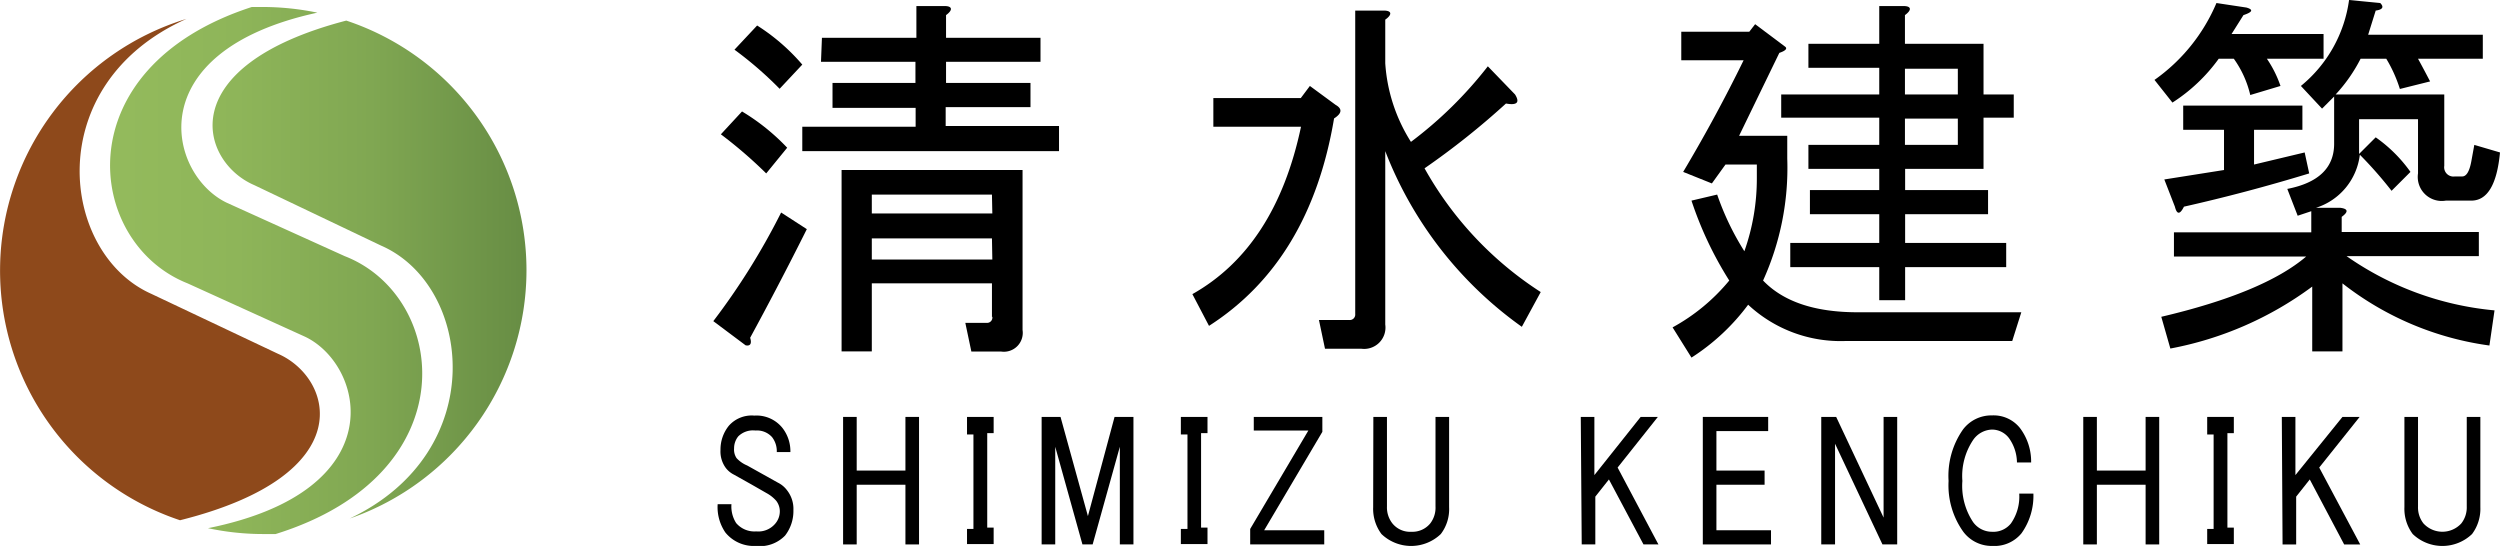 <svg id="レイヤー_1" data-name="レイヤー 1" xmlns="http://www.w3.org/2000/svg" xmlns:xlink="http://www.w3.org/1999/xlink" viewBox="0 0 132.34 28.9"><defs><style>.cls-1{fill:#8e491b;}.cls-2{fill:url(#名称未設定グラデーション_12);}.cls-3{fill:url(#名称未設定グラデーション_12-2);}</style><linearGradient id="名称未設定グラデーション_12" x1="6.53" y1="14.3" x2="31.75" y2="14.3" gradientUnits="userSpaceOnUse"><stop offset="0" stop-color="#93ba5c"/><stop offset="0.24" stop-color="#8eb559"/><stop offset="0.52" stop-color="#80a752"/><stop offset="0.82" stop-color="#698f45"/><stop offset="1" stop-color="#577d3b"/></linearGradient><linearGradient id="名称未設定グラデーション_12-2" x1="6.53" y1="14.27" x2="31.75" y2="14.27" xlink:href="#名称未設定グラデーション_12"/></defs><title>logo_simiken</title><path class="cls-1" d="M14.72,18.73,8,15.55C3.18,13.4,2.12,4.47,9.87,1a13.93,13.93,0,0,0-.34,26.54C19.16,25.13,17.63,20,14.72,18.73Z"/><path class="cls-2" d="M18.25,13.56,12,10.73c-3.1-1.49-4.69-8,4.8-10.06a14.35,14.35,0,0,0-2.88-.3c-.2,0-.39,0-.59,0C3.37,3.6,4.5,12.85,9.93,15l6.23,2.83c3.14,1.51,4.73,8.14-5.15,10.13a14,14,0,0,0,2.92.31c.23,0,.44,0,.66,0C24.83,25.08,23.72,15.69,18.25,13.56Z"/><path class="cls-3" d="M27.87,14.3A13.93,13.93,0,0,0,18.33,1.09C9.06,3.51,10.59,8.57,13.46,9.8L20.17,13C25,15.1,26,23.9,18.51,27.45A13.92,13.92,0,0,0,27.87,14.3Z"/><path d="M37.76,17a36.45,36.45,0,0,0,3.59-5.75l1.36.88c-1.12,2.24-2.13,4.15-3,5.75.1.32,0,.45-.24.4Zm1.52-11.1a11.28,11.28,0,0,1,2.39,1.92L40.56,9.18a23.77,23.77,0,0,0-2.4-2.07Zm.8-4.55a10.67,10.67,0,0,1,2.39,2.07l-1.2,1.28a19.55,19.55,0,0,0-2.39-2.07ZM43.51,2h5V.32H50c.42,0,.45.21.08.48V2h5V3.27h-5V4.39h4.47V5.67H50.06v1h6V8H42.47V6.71h6v-1H44.07V4.39h4.39V3.27h-5Zm9,14.77V15H46.15v3.6h-1.6V9h9.58v8.47A1,1,0,0,1,53,18.61H51.42l-.32-1.52h1.12A.28.28,0,0,0,52.53,16.77Zm0-6.47H46.15v1h6.38Zm0,2.32H46.15v1.12h6.38Z"/><path d="M64,17.25l-.88-1.68q4.4-2.48,5.75-8.86H64.23V5.19h4.63l.48-.64,1.36,1c.37.21.34.45-.08.72Q69.35,13.82,64,17.25ZM73.33,8v9.18a1.13,1.13,0,0,1-1.27,1.28H70.14l-.32-1.52h1.6a.29.29,0,0,0,.32-.32V.56h1.51c.43,0,.46.21.08.48V3.35a8.83,8.83,0,0,0,1.36,4.16,21.43,21.43,0,0,0,4.07-4L80.2,5q.4.64-.48.48a41.09,41.09,0,0,1-4.31,3.43,18.51,18.51,0,0,0,6.15,6.55l-1,1.84A20.45,20.45,0,0,1,73.33,8Z"/><path d="M107,16.53l-.48,1.52H97.73a7.17,7.17,0,0,1-5.19-1.92,11.38,11.38,0,0,1-3,2.8l-1-1.6a10.25,10.25,0,0,0,3-2.48,19.15,19.15,0,0,1-2-4.23l1.36-.32a14.36,14.36,0,0,0,1.44,3A11.5,11.5,0,0,0,93,9.42V8.71H91.34l-.72,1L89.1,9.1q1.75-2.94,3.2-5.91H89V1.68h3.6l.31-.4,1.6,1.2c.11.1,0,.21-.32.32L92.06,7.19h2.55v1.2a14.43,14.43,0,0,1-1.28,6.46q1.61,1.68,5,1.68ZM99.48,5V3.59H95.73V2.32h3.75v-2h1.28c.43,0,.45.21.08.48V2.32H105V5h1.6V6.23H105V8.94h-4.15v1.12h4.39v1.28h-4.39v1.52h5.35v1.28h-5.35v1.75H99.48V14.14H94.77V12.86h4.71V11.34H95.81V10.06h3.67V8.94H95.73V7.67h3.75V6.23H94.29V5Zm4.16-1.36h-2.8V5h2.8Zm0,2.64h-2.8V7.67h2.8Z"/><path d="M114.05,4.23A9.5,9.5,0,0,0,117.33.16l1.59.24c.38.11.32.24-.16.4l-.63,1H123V3.11h-3a6,6,0,0,1,.72,1.44l-1.6.48a5.38,5.38,0,0,0-.87-1.92h-.8A9,9,0,0,1,115,5.43Zm17.73,14.06A16.13,16.13,0,0,1,124,15v3.6h-1.6V15.17a18.27,18.27,0,0,1-7.51,3.28l-.48-1.68c3.62-.85,6.18-1.92,7.67-3.19h-7V12.3h7.27V11.18l-.72.24L121.08,10c1.65-.32,2.48-1.12,2.48-2.39V5.11l-.64.64-1.12-1.2A7.11,7.11,0,0,0,124.35,0L126,.16c.21.21.13.35-.24.4l-.4,1.28h6.07V3.11H128c.21.38.42.78.64,1.2l-1.6.4a7.26,7.26,0,0,0-.72-1.6h-1.36A8.32,8.32,0,0,1,123.64,5h5.75V8.78a.49.49,0,0,0,.56.56h.39c.22,0,.38-.26.48-.79l.16-.88,1.36.4c-.16,1.7-.67,2.55-1.52,2.55h-1.35A1.27,1.27,0,0,1,128,9.18V6.31h-3.12V8.15l.88-.88a7.6,7.6,0,0,1,1.84,1.83l-1,1a21.27,21.27,0,0,0-1.68-1.91A3.36,3.36,0,0,1,122.6,11h1.28c.42.05.45.21.08.48v.8h7.26v1.28h-7a16.23,16.23,0,0,0,7.83,2.87Zm-9.9-11.42h-2.56V8.71L122,8.07l.24,1.11c-2.29.7-4.5,1.28-6.63,1.76q-.32.64-.48,0l-.56-1.44L117.73,9V6.87h-2.16V5.59h6.31Z"/><path d="M38.58,22.54A1.61,1.61,0,0,1,39.93,22a1.76,1.76,0,0,1,1.47.63,2,2,0,0,1,.44,1.3h-.72a1.22,1.22,0,0,0-.25-.79,1.07,1.07,0,0,0-.88-.35,1.11,1.11,0,0,0-.91.31,1,1,0,0,0-.22.63.81.81,0,0,0,.13.52,1.58,1.58,0,0,0,.56.39l1.63.91a1.35,1.35,0,0,1,.48.4A1.59,1.59,0,0,1,42,27a2.12,2.12,0,0,1-.44,1.35A1.86,1.86,0,0,1,40,28.9a1.94,1.94,0,0,1-1.6-.71,2.37,2.37,0,0,1-.41-1.5h.73a1.63,1.63,0,0,0,.25,1,1.27,1.27,0,0,0,1.06.44,1.17,1.17,0,0,0,1-.4,1,1,0,0,0,.25-.63.91.91,0,0,0-.19-.59,1.85,1.85,0,0,0-.5-.4l-.82-.47-.91-.51a1.25,1.25,0,0,1-.44-.36,1.47,1.47,0,0,1-.28-.95A2,2,0,0,1,38.58,22.54Z"/><path d="M44.63,22.07h.72v2.84h2.58V22.07h.72v6.75h-.72V25.66H45.35v3.16h-.72Z"/><path d="M51.19,22.07H52.6v.86h-.34v5h.34v.87H51.19V28h.34v-5h-.34Z"/><path d="M55.14,22.07h1l1.45,5.25L59,22.07h1v6.75h-.72V23.65l-1.44,5.17H57.3l-1.44-5.17v5.17h-.72Z"/><path d="M62.51,22.07h1.41v.86h-.34v5h.34v.87H62.51V28h.35v-5h-.35Z"/><path d="M66.37,22.07H70v.79l-3.08,5.21H70.1v.75H66.18V28l3.08-5.21H66.37Z"/><path d="M72.7,22.07h.72v4.74a1.37,1.37,0,0,0,.29.9,1.2,1.2,0,0,0,1,.44,1.22,1.22,0,0,0,1-.44,1.36,1.36,0,0,0,.28-.9V22.07h.72v4.78a2.17,2.17,0,0,1-.44,1.42,2.27,2.27,0,0,1-3.14,0,2.23,2.23,0,0,1-.44-1.42Z"/><path d="M83.68,22.07h.72v3.08l2.45-3.08h.91l-2.13,2.68,2.16,4.07H87l-1.83-3.44-.72.91v2.53h-.72Z"/><path d="M90.14,22.07H93.6v.75H90.86v2.09h2.55v.75H90.86v2.41h2.89v.75H90.14Z"/><path d="M96.41,22.07h.79l2.51,5.33V22.07h.72v6.75h-.78l-2.51-5.33v5.33h-.73Z"/><path d="M103.91,22.74a1.88,1.88,0,0,1,1.54-.75,1.78,1.78,0,0,1,1.48.67,2.94,2.94,0,0,1,.59,1.82h-.75a2.27,2.27,0,0,0-.41-1.27,1.13,1.13,0,0,0-.91-.47,1.26,1.26,0,0,0-1,.55,3.43,3.43,0,0,0-.57,2.17,3.46,3.46,0,0,0,.57,2.18,1.23,1.23,0,0,0,1,.51,1.19,1.19,0,0,0,1-.44,2.48,2.48,0,0,0,.44-1.58h.75a3.41,3.41,0,0,1-.63,2.1,1.85,1.85,0,0,1-1.54.67,1.88,1.88,0,0,1-1.54-.75,4.22,4.22,0,0,1-.78-2.69A4.27,4.27,0,0,1,103.91,22.74Z"/><path d="M110.28,22.07H111v2.84h2.58V22.07h.72v6.75h-.72V25.66H111v3.16h-.72Z"/><path d="M116.84,22.07h1.41v.86h-.34v5h.34v.87h-1.41V28h.34v-5h-.34Z"/><path d="M120.79,22.07h.72v3.08L124,22.07h.91l-2.14,2.68,2.17,4.07h-.85l-1.82-3.44-.72.91v2.53h-.72Z"/><path d="M127.28,22.07H128v4.74a1.37,1.37,0,0,0,.29.9,1.36,1.36,0,0,0,2,0,1.37,1.37,0,0,0,.29-.9V22.07h.72v4.78a2.23,2.23,0,0,1-.44,1.42,2.27,2.27,0,0,1-3.14,0,2.23,2.23,0,0,1-.44-1.42Z"/></svg>